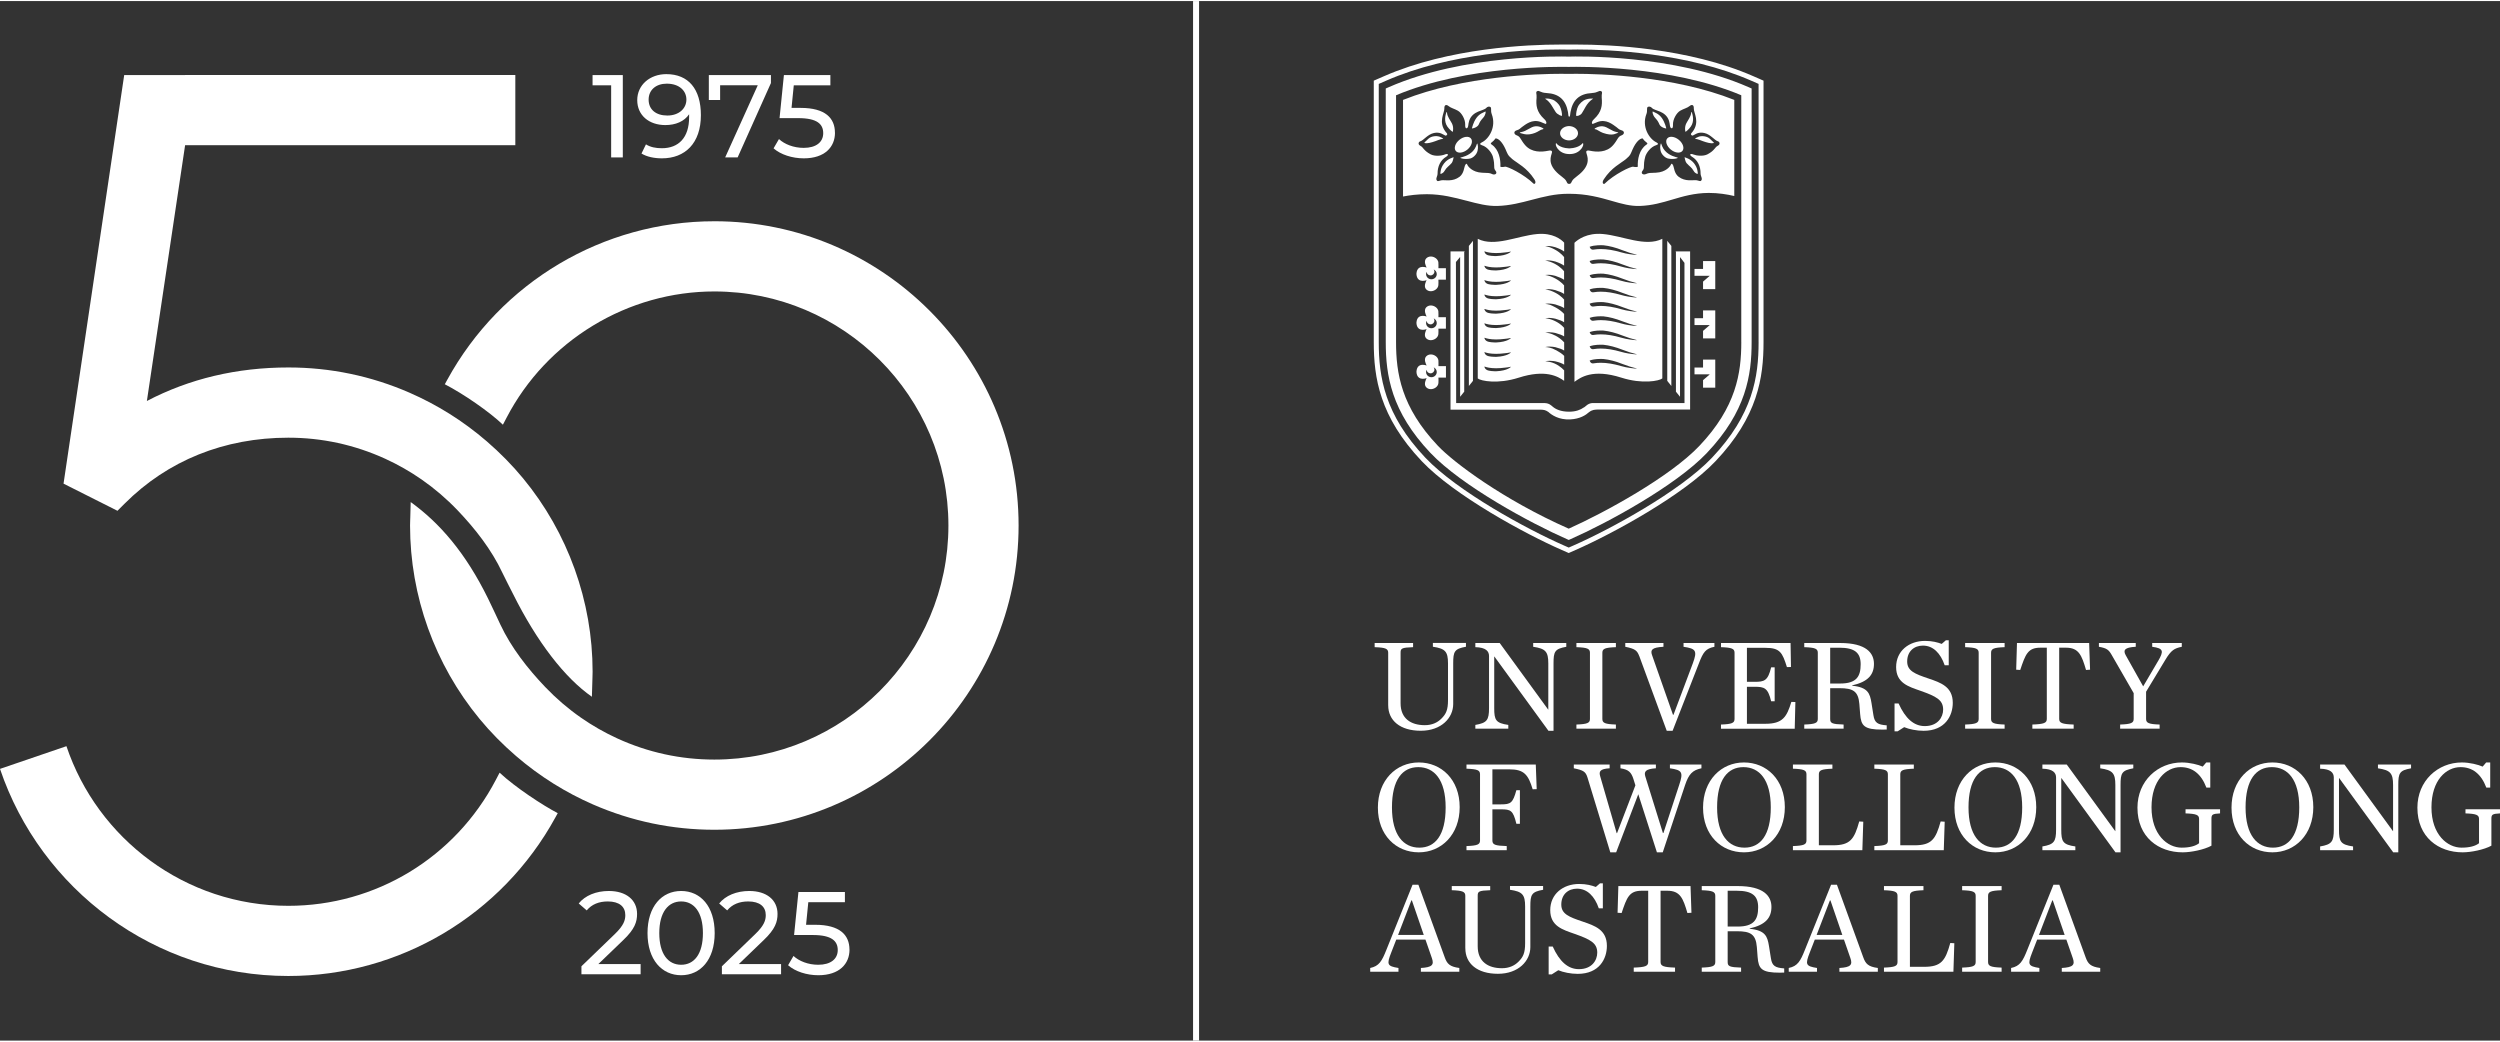 <?xml version="1.0" encoding="UTF-8"?>
<svg id="Layer_1" xmlns="http://www.w3.org/2000/svg" width="300" height="125" viewBox="0 0 1058.16 440">
  <rect x="0" y="0" width="1058.16" height="440" fill="#333333" stroke="none"/>
  <defs>
    <style>
      .cls-1 {
        fill: #fff;
      }
    </style>
  </defs>
  <g>
    <path class="cls-1" d="M0,324.99c17.2,50.91,65.41,87.66,122.05,87.66,47.05,0,90.36-25.72,113.03-67.12l.99-1.8c-6.41-3.34-17.98-10.95-24.61-17.13l-1.6,3.06c-17.21,32.87-50.86,53.29-87.81,53.29-43.62,0-80.74-28.34-93.93-67.57l-28.12,9.61Z"/>
    <path class="cls-1" d="M302.36,93.2c-47.09,0-90.41,25.72-113.06,67.11l-1.03,1.88c7.96,4.1,18.89,11.67,24.59,17.12l1.65-3.15c8.35-15.96,20.97-29.38,36.49-38.8,15.56-9.45,33.32-14.45,51.36-14.45,54.63,0,99.07,44.44,99.07,99.07s-44.44,99.07-99.07,99.07c-14.28,0-28.11-3.02-41.09-8.96-5.37-2.46-10.54-5.41-15.37-8.78-5.45-3.79-10.55-8.17-15.16-13-7.46-7.82-14.39-16.7-18.95-26.4-1.68-3.57-3.47-7.46-5.22-11.03-9.5-19.32-20.43-31.94-32.74-40.83l-.17,6.44c0,.36-.02.73-.04,1.09-.03.8-.06,1.59-.06,2.4,0,29.78,10.45,58.84,29.41,81.83,4.58,5.56,9.78,10.85,15.44,15.72,5,4.31,10.34,8.24,15.87,11.7,5.35,3.34,10.97,6.31,16.73,8.82,16.28,7.1,33.55,10.7,51.34,10.7,71.01,0,128.78-57.77,128.78-128.78s-57.77-128.78-128.78-128.78Z"/>
    <path class="cls-1" d="M26.89,204.26l22.83,11.49,3.01-3.01c18.24-18.27,42.21-27.93,69.32-27.93,14.26,0,28.07,3.01,41.05,8.94,5.39,2.47,10.58,5.43,15.42,8.8,5.45,3.8,10.55,8.17,15.16,13,7.46,7.81,14.39,16.69,18.94,26.39,1.38,2.93,3.08,6.1,4.53,9.01,10.19,20.44,21.96,35.58,33.38,43.52l.21-7.11.03-1c.03-.83.06-1.66.06-2.49,0-29.79-10.45-58.85-29.42-81.85-4.58-5.55-9.77-10.83-15.42-15.7-5-4.31-10.34-8.24-15.86-11.7-5.37-3.36-11.02-6.33-16.79-8.85-16.26-7.09-33.51-10.68-51.28-10.68-21.79,0-41.88,4.76-59.89,14.19l16.18-108.26h139.77v-29.71H52.57l-25.68,172.96Z"/>
    <g>
      <path class="cls-1" d="M271.15,407.6v4.33h-25.05v-3.39l14.19-13.69c3.69-3.58,4.38-5.78,4.38-7.97,0-3.58-2.54-5.78-7.42-5.78-3.73,0-6.77,1.2-8.91,3.79l-3.39-2.94c2.69-3.34,7.32-5.28,12.75-5.28,7.27,0,11.95,3.74,11.95,9.71,0,3.39-.99,6.42-5.73,10.96l-10.66,10.26h17.88Z"/>
      <path class="cls-1" d="M274.07,394.5c0-11.35,6.08-17.83,14.24-17.83s14.19,6.47,14.19,17.83-6.08,17.83-14.19,17.83-14.24-6.47-14.24-17.83ZM297.52,394.5c0-8.91-3.79-13.4-9.21-13.4s-9.26,4.48-9.26,13.4,3.78,13.4,9.26,13.4,9.21-4.48,9.21-13.4Z"/>
      <path class="cls-1" d="M330.6,407.6v4.33h-25.05v-3.39l14.19-13.69c3.69-3.58,4.38-5.78,4.38-7.97,0-3.58-2.54-5.78-7.42-5.78-3.74,0-6.77,1.2-8.91,3.79l-3.39-2.94c2.69-3.34,7.32-5.28,12.75-5.28,7.27,0,11.95,3.74,11.95,9.71,0,3.39-1,6.42-5.73,10.96l-10.66,10.26h17.88Z"/>
      <path class="cls-1" d="M359.57,401.48c0,6.02-4.28,10.85-13.2,10.85-4.93,0-9.81-1.59-12.8-4.23l2.29-3.93c2.34,2.19,6.22,3.73,10.46,3.73,5.28,0,8.27-2.44,8.27-6.22s-2.49-6.37-10.56-6.37h-7.92l1.84-18.22h19.67v4.33h-15.49l-.95,9.56h3.88c10.41,0,14.49,4.33,14.49,10.51Z"/>
    </g>
    <g>
      <path class="cls-1" d="M263.61,31.32v34.86h-4.93v-30.52h-7.87v-4.33h12.8Z"/>
      <path class="cls-1" d="M296.66,48.3c0,11.9-6.72,18.27-16.48,18.27-3.29,0-6.42-.65-8.66-2.04l1.89-3.88c1.84,1.19,4.18,1.64,6.72,1.64,7.07,0,11.55-4.43,11.55-13.14v-1.24c-2.04,3.04-5.73,4.58-10.06,4.58-6.92,0-11.9-4.13-11.9-10.56s5.38-11,12.3-11c9.36,0,14.64,6.28,14.64,17.38ZM290.53,41.68c0-3.59-2.89-6.72-8.32-6.72-4.53,0-7.67,2.64-7.67,6.77s3.04,6.72,7.92,6.72,8.07-2.94,8.07-6.77Z"/>
      <path class="cls-1" d="M326.31,31.32v3.38l-14.09,31.47h-5.28l13.79-30.52h-15.93v6.22h-4.78v-10.56h26.29Z"/>
      <path class="cls-1" d="M353.42,55.72c0,6.02-4.28,10.85-13.2,10.85-4.93,0-9.81-1.59-12.8-4.23l2.29-3.93c2.34,2.19,6.22,3.73,10.46,3.73,5.28,0,8.27-2.44,8.27-6.22s-2.49-6.37-10.56-6.37h-7.92l1.84-18.22h19.67v4.33h-15.49l-.95,9.56h3.88c10.41,0,14.49,4.33,14.49,10.51Z"/>
    </g>
  </g>
  <rect class="cls-1" x="504.98" width="2.54" height="440"/>
  <g>
    <g>
      <path class="cls-1" d="M587.57,298.12v-22.28c0-1.71-1.1-2.21-5.73-2.37v-1.76h16.27v1.76c-4.91.17-5.29.55-5.29,2.37v21.39c0,6.45,4.36,9.26,10.26,9.26,2.98,0,5.29-1.05,7-2.76,1.99-1.99,2.81-3.69,2.81-7.83v-15.55c0-5.02-1.16-6.29-6.4-7.06v-1.6h14v1.6c-4.91.88-5.4,2.04-5.4,7.06v17.2c0,5.79-4.96,11.3-13.73,11.3s-13.78-4.36-13.78-10.75Z"/>
      <path class="cls-1" d="M632.51,277.44h-.06v21.83c0,5.07.66,6.34,5.96,7.11v1.6h-13.95v-1.6c4.91-.83,5.79-2.04,5.79-7.11v-22.05c0-2.04-1.32-3.64-5.79-3.75v-1.76h10.31l20.51,28.18h.06v-19.52c0-5.02-1.16-6.29-6.4-7.06v-1.6h14.01v1.6c-4.91.88-5.4,2.04-5.4,7.06v28.5h-2.15l-22.88-31.43Z"/>
      <path class="cls-1" d="M667.24,306.22c4.63-.16,5.73-.66,5.73-2.37v-28.01c0-1.71-1.1-2.21-5.73-2.37v-1.76h16.71v1.76c-4.63.17-5.73.66-5.73,2.37v28.01c0,1.71,1.1,2.21,5.73,2.37v1.76h-16.71v-1.76Z"/>
      <path class="cls-1" d="M693.82,277.22c-.88-2.37-1.82-3.09-5.9-3.91v-1.6h16.16v1.6c-4.8.27-5.62,1.27-4.85,3.47l8.88,25.31h.22l8.16-21.72c2.04-5.46,1.27-6.29-3.91-7.06v-1.6h13.07v1.6c-3.75.77-4.74,2.26-6.56,7l-11.14,28.56h-2.48l-11.63-31.65Z"/>
      <path class="cls-1" d="M728.44,306.22c4.63-.16,5.73-.66,5.73-2.37v-28.01c0-1.71-1.1-2.21-5.73-2.37v-1.76h29.44l.17,10.15-1.71.05c-1.93-6.17-2.92-8.16-9.1-8.16h-7.83v14.39h3.25c4.08,0,5.62-.39,7-6.12h1.49v14.34h-1.49c-1.38-5.73-2.92-6.12-7-6.12h-3.25v15.66h7.83c7.28,0,9.04-2.87,10.97-9.26l1.71.05-.28,11.3h-31.21v-1.76Z"/>
      <path class="cls-1" d="M774.65,303.85c0,1.82.77,2.21,5.68,2.37v1.76h-16.65v-1.76c4.63-.16,5.73-.66,5.73-2.37v-28.01c0-1.71-1.1-2.21-5.73-2.37v-1.76h15.22c11.03,0,14.28,4.25,14.28,8.82s-2.48,7.61-9.21,9.1v.16c6.67.66,7.5,3.25,8.16,7.28l.83,5.24c.5,3.2,1.82,3.97,5.62,4.25v1.76c-.39,0-1.43.05-1.82.05-7.77,0-9.04-1.6-9.43-6.62l-.33-4.25c-.44-5.4-2.7-6.67-8.38-6.67h-3.97v13.01ZM778.89,288.86c6.95,0,8.66-3.03,8.66-8.16,0-4.8-2.43-7-9.04-7h-3.86v15.16h4.25Z"/>
      <path class="cls-1" d="M801.89,297.29h1.71c2.87,6.4,6.51,9.59,11.08,9.59,5.51,0,7.78-3.75,7.78-7,0-4.08-2.92-5.57-9.59-7.94-5.02-1.76-10.31-3.25-10.31-10.04s5.4-11.08,12.24-11.08c3.09,0,5.29.61,7.06,1.27l1.76-1.54h1.21v10.59h-1.71c-1.76-5.13-4.91-8.33-9.21-8.33-3.75,0-6.67,2.43-6.67,6.73,0,3.97,3.2,5.24,9.1,7.22,5.02,1.71,10.2,3.42,10.2,10.26,0,5.46-3.2,11.85-12.35,11.85-2.98,0-6.12-.66-8.22-1.54l-2.76,1.76h-1.32v-11.8Z"/>
      <path class="cls-1" d="M831.77,306.22c4.63-.16,5.73-.66,5.73-2.37v-28.01c0-1.71-1.1-2.21-5.73-2.37v-1.76h16.71v1.76c-4.63.17-5.73.66-5.73,2.37v28.01c0,1.71,1.1,2.21,5.73,2.37v1.76h-16.71v-1.76Z"/>
      <path class="cls-1" d="M860.22,306.22c4.91-.16,6.12-.66,6.12-2.37v-30.16h-2.76c-5.29,0-6.29,2.87-8.49,9.43l-1.71-.11.33-11.3h30.55l.39,11.3-1.71.11c-1.82-6.18-3.03-9.43-8.49-9.43h-2.87v30.16c0,1.71,1.21,2.21,6.12,2.37v1.76h-17.48v-1.76Z"/>
      <path class="cls-1" d="M913.43,279.37c2.48-4.25,2.37-5.4-2.48-6.06v-1.6h12.52v1.6c-3.14.66-4.47,1.38-6.95,5.51l-8.16,13.51v11.52c0,1.71,1.1,2.21,5.73,2.37v1.76h-16.71v-1.76c4.63-.16,5.73-.66,5.73-2.37v-10.92l-9.37-16.27c-1.21-2.1-2.04-2.76-5.35-3.36v-1.6h15.6v1.6c-4.85.27-5.4,1.49-4.25,3.58l7.39,13.18,6.29-10.7Z"/>
      <path class="cls-1" d="M583.21,341.4c0-11.63,7.72-19.13,17.31-19.13s17.31,7.28,17.31,18.91-7.72,19.13-17.31,19.13-17.31-7.22-17.31-18.91ZM611.89,341.29c0-11.8-4.91-17.04-11.58-17.04s-11.14,5.24-11.14,17.04,4.91,17.04,11.58,17.04,11.14-5.18,11.14-17.04Z"/>
      <path class="cls-1" d="M620.71,357.66c4.63-.16,5.73-.66,5.73-2.37v-28.01c0-1.71-1.1-2.21-5.73-2.37v-1.76h29.33l.39,10.42-1.71.05c-1.87-6.23-3.69-8.44-9.87-8.44h-7.17v14.83h3.64c4.08,0,5.02-.55,6.51-6.01h1.49v14.23h-1.49c-1.38-5.73-2.43-6.12-6.51-6.12h-3.64v13.18c0,1.82,1.16,2.21,6.07,2.37v1.76h-17.04v-1.76Z"/>
      <path class="cls-1" d="M691.39,329.32c-.94-2.87-1.99-4.03-5.51-4.58v-1.6h15v1.6c-4.52.27-5.07,1.49-4.47,3.47l7.44,23.93h.22l6.67-20.34c1.82-5.46,1.27-6.29-3.92-7.06v-1.6h13.34v1.6c-3.75.77-5.35,2.43-6.89,7l-9.48,28.56h-2.48l-7.88-24.59-9.37,24.59h-2.48l-9.65-31.65c-.77-2.48-1.71-3.09-5.79-3.91v-1.6h15.16v1.6c-4.25.27-4.58,1.38-3.97,3.47l6.95,23.98h.16l7.77-20.24-.83-2.65Z"/>
      <path class="cls-1" d="M720.84,341.4c0-11.63,7.72-19.13,17.31-19.13s17.31,7.28,17.31,18.91-7.72,19.13-17.31,19.13-17.31-7.22-17.31-18.91ZM749.51,341.29c0-11.8-4.91-17.04-11.58-17.04s-11.14,5.24-11.14,17.04,4.91,17.04,11.58,17.04,11.14-5.18,11.14-17.04Z"/>
      <path class="cls-1" d="M758.88,357.66c4.63-.16,5.73-.66,5.73-2.37v-28.01c0-1.71-1.1-2.21-5.73-2.37v-1.76h16.71v1.76c-4.63.17-5.73.66-5.73,2.37v30.05h6.01c7.28,0,8.99-2.59,11.08-10.09l1.71.11-.39,12.07h-29.39v-1.76Z"/>
      <path class="cls-1" d="M793.34,357.66c4.63-.16,5.73-.66,5.73-2.37v-28.01c0-1.71-1.1-2.21-5.73-2.37v-1.76h16.71v1.76c-4.63.17-5.73.66-5.73,2.37v30.05h6.01c7.28,0,8.99-2.59,11.08-10.09l1.71.11-.39,12.07h-29.39v-1.76Z"/>
      <path class="cls-1" d="M827.25,341.4c0-11.63,7.72-19.13,17.31-19.13s17.31,7.28,17.31,18.91-7.72,19.13-17.31,19.13-17.31-7.22-17.31-18.91ZM855.92,341.29c0-11.8-4.91-17.04-11.58-17.04s-11.14,5.24-11.14,17.04,4.91,17.04,11.58,17.04,11.14-5.18,11.14-17.04Z"/>
      <path class="cls-1" d="M872.51,328.88h-.05v21.83c0,5.07.66,6.34,5.96,7.11v1.6h-13.95v-1.6c4.91-.83,5.79-2.04,5.79-7.11v-22.05c0-2.04-1.32-3.64-5.79-3.75v-1.76h10.31l20.51,28.18h.06v-19.52c0-5.02-1.16-6.29-6.4-7.06v-1.6h14v1.6c-4.91.88-5.4,2.04-5.4,7.06v28.5h-2.15l-22.88-31.43Z"/>
      <path class="cls-1" d="M904.71,341.4c0-11.36,8.66-19.13,18.8-19.13,3.36,0,7,.94,8.82,1.76l1.49-1.76h1.71v10.64h-1.65c-2.21-5.85-5.9-8.66-10.92-8.66-6.07,0-12.3,5.51-12.3,17.04s6.73,17.04,12.74,17.04c3.36,0,5.84-.66,7.39-1.87v-10.26c0-1.71-1.1-2.21-5.73-2.37v-1.76h14.61v1.76c-3.36.16-3.64.55-3.64,2.37v11.3c-3.14,1.71-8.6,2.81-12.19,2.81-10.2,0-19.13-6.4-19.13-18.91Z"/>
      <path class="cls-1" d="M944.52,341.4c0-11.63,7.72-19.13,17.31-19.13s17.31,7.28,17.31,18.91-7.72,19.13-17.31,19.13-17.31-7.22-17.31-18.91ZM973.19,341.29c0-11.8-4.91-17.04-11.58-17.04s-11.14,5.24-11.14,17.04,4.91,17.04,11.58,17.04,11.14-5.18,11.14-17.04Z"/>
      <path class="cls-1" d="M990.07,328.88h-.06v21.83c0,5.07.66,6.34,5.96,7.11v1.6h-13.95v-1.6c4.91-.83,5.79-2.04,5.79-7.11v-22.05c0-2.04-1.32-3.64-5.79-3.75v-1.76h10.31l20.51,28.18h.06v-19.52c0-5.02-1.16-6.29-6.4-7.06v-1.6h14.01v1.6c-4.91.88-5.4,2.04-5.4,7.06v28.5h-2.15l-22.88-31.43Z"/>
      <path class="cls-1" d="M1023.2,341.4c0-11.36,8.66-19.13,18.8-19.13,3.36,0,7,.94,8.82,1.76l1.49-1.76h1.71v10.64h-1.65c-2.21-5.85-5.9-8.66-10.92-8.66-6.06,0-12.3,5.51-12.3,17.04s6.73,17.04,12.74,17.04c3.36,0,5.85-.66,7.39-1.87v-10.26c0-1.71-1.1-2.21-5.73-2.37v-1.76h14.61v1.76c-3.36.16-3.64.55-3.64,2.37v11.3c-3.14,1.71-8.6,2.81-12.19,2.81-10.2,0-19.13-6.4-19.13-18.91Z"/>
      <path class="cls-1" d="M603.34,397.24h-12.35l-2.1,5.4c-2.04,5.18-1.76,5.84,3.03,6.62v1.6h-11.96v-1.6c3.75-.77,4.96-2.92,6.84-7.66l11.08-27.57h2.48l11.14,30.71c.99,2.76,2.1,3.97,6.18,4.52v1.6h-16.27v-1.6c4.8-.27,5.68-1.32,4.63-4.25l-2.7-7.77ZM602.62,395.26l-5.02-14.61h-.22l-5.62,14.61h10.86Z"/>
      <path class="cls-1" d="M620.21,400.99v-22.28c0-1.71-1.1-2.21-5.73-2.37v-1.76h16.27v1.76c-4.91.17-5.29.55-5.29,2.37v21.39c0,6.45,4.36,9.26,10.26,9.26,2.98,0,5.29-1.05,7-2.76,1.99-1.99,2.81-3.69,2.81-7.83v-15.55c0-5.02-1.16-6.29-6.4-7.06v-1.6h14.01v1.6c-4.91.88-5.4,2.04-5.4,7.06v17.2c0,5.79-4.96,11.3-13.73,11.3s-13.78-4.36-13.78-10.75Z"/>
      <path class="cls-1" d="M655.5,400.17h1.71c2.87,6.4,6.51,9.59,11.08,9.59,5.51,0,7.77-3.75,7.77-7,0-4.08-2.92-5.57-9.59-7.94-5.02-1.76-10.31-3.25-10.31-10.04s5.4-11.08,12.24-11.08c3.09,0,5.29.61,7.06,1.27l1.76-1.54h1.21v10.59h-1.71c-1.76-5.13-4.91-8.33-9.21-8.33-3.75,0-6.67,2.43-6.67,6.73,0,3.97,3.2,5.24,9.1,7.22,5.02,1.71,10.2,3.42,10.2,10.26,0,5.46-3.2,11.85-12.35,11.85-2.98,0-6.12-.66-8.22-1.54l-2.76,1.76h-1.32v-11.8Z"/>
      <path class="cls-1" d="M691.5,409.1c4.91-.16,6.12-.66,6.12-2.37v-30.16h-2.76c-5.29,0-6.29,2.87-8.49,9.43l-1.71-.11.33-11.3h30.55l.39,11.3-1.71.11c-1.82-6.18-3.03-9.43-8.49-9.43h-2.87v30.16c0,1.71,1.21,2.21,6.12,2.37v1.76h-17.48v-1.76Z"/>
      <path class="cls-1" d="M731.26,406.73c0,1.82.77,2.21,5.68,2.37v1.76h-16.65v-1.76c4.63-.16,5.73-.66,5.73-2.37v-28.01c0-1.71-1.1-2.21-5.73-2.37v-1.76h15.22c11.03,0,14.28,4.25,14.28,8.82s-2.48,7.61-9.21,9.1v.16c6.67.66,7.5,3.25,8.16,7.28l.83,5.24c.5,3.2,1.82,3.97,5.62,4.25v1.76c-.39,0-1.43.05-1.82.05-7.77,0-9.04-1.6-9.43-6.62l-.33-4.25c-.44-5.4-2.7-6.67-8.38-6.67h-3.97v13.01ZM735.5,391.73c6.95,0,8.66-3.03,8.66-8.16,0-4.8-2.43-7-9.04-7h-3.86v15.16h4.25Z"/>
      <path class="cls-1" d="M780.49,397.24h-12.35l-2.1,5.4c-2.04,5.18-1.76,5.84,3.03,6.62v1.6h-11.96v-1.6c3.75-.77,4.96-2.92,6.84-7.66l11.08-27.57h2.48l11.14,30.71c.99,2.76,2.1,3.97,6.17,4.52v1.6h-16.27v-1.6c4.8-.27,5.68-1.32,4.63-4.25l-2.7-7.77ZM779.78,395.26l-5.02-14.61h-.22l-5.62,14.61h10.86Z"/>
      <path class="cls-1" d="M797.42,409.1c4.63-.16,5.73-.66,5.73-2.37v-28.01c0-1.71-1.1-2.21-5.73-2.37v-1.76h16.71v1.76c-4.63.17-5.73.66-5.73,2.37v30.05h6.01c7.28,0,8.99-2.59,11.08-10.09l1.71.11-.39,12.07h-29.39v-1.76Z"/>
      <path class="cls-1" d="M830.5,409.1c4.63-.16,5.73-.66,5.73-2.37v-28.01c0-1.71-1.1-2.21-5.73-2.37v-1.76h16.71v1.76c-4.63.17-5.73.66-5.73,2.37v28.01c0,1.71,1.1,2.21,5.73,2.37v1.76h-16.71v-1.76Z"/>
      <path class="cls-1" d="M874.61,397.24h-12.35l-2.1,5.4c-2.04,5.18-1.76,5.84,3.03,6.62v1.6h-11.96v-1.6c3.75-.77,4.96-2.92,6.84-7.66l11.08-27.57h2.48l11.14,30.71c.99,2.76,2.1,3.97,6.18,4.52v1.6h-16.27v-1.6c4.8-.27,5.68-1.32,4.63-4.25l-2.7-7.77ZM873.89,395.26l-5.02-14.61h-.22l-5.62,14.61h10.86Z"/>
    </g>
    <g>
      <path class="cls-1" d="M661.12,48.54c.14-.7-.29-2.98-.94-4.12-.51-.91-1.74-2.24-3.1-2.72-1.43-.51-2.41-.47-2.85-.41-.45.06-.3.04.04.25,2.02,1.24,3.13,3.92,4.21,5.46.75,1.07,2.59,1.8,2.64,1.54Z"/>
      <path class="cls-1" d="M664.14,52.91h-.03s0,0,0,0c-2.1.04-3.79,1.39-3.79,3.04s1.69,3,3.79,3.04h0s0,0,.01,0c0,0,.01,0,.01,0h0c2.1-.04,3.79-1.38,3.79-3.04s-1.69-3-3.79-3.04h0Z"/>
      <path class="cls-1" d="M653.14,53.84c-.79-.45-2.61-1.41-4.73-.44-.84.38-2.08,1.17-2.92,1.55-.99.44-1.5.44-2.11.63-.16.05-.08.24.11.29,1.31.33,2.94,1.15,6.17-.04,1.32-.48,2.51-1.49,3.28-1.55.31-.02.48-.3.2-.46Z"/>
      <path class="cls-1" d="M669.89,60.12s-1.32,2.03-5.45,2.23c-.02,0-.04,0-.06,0-.05,0-.11,0-.16,0,0,0-.01,0-.01,0h0s0,0-.01,0h0s0,0,0,0c0,0,0,0,0,0-.05,0-.11,0-.16,0-.02,0-.04,0-.06,0-4.13-.2-5.26-2.23-5.26-2.23-.88.38.77,4.61,5.42,4.64.04,0,.08,0,.12,0,0,0,.01,0,.02,0,.01,0,.02,0,.03,0h0s.01,0,.01,0c0,0,.01,0,.01,0h0s0,0,0,0c0,0,.02,0,.03,0,0,0,.01,0,.02,0,.04,0,.08,0,.12,0,4.65-.03,6.3-4.26,5.42-4.64Z"/>
      <path class="cls-1" d="M675.21,54.25c.77.06,1.93,1.09,3.25,1.55,4.24,1.47,5.32.21,6.19.04.2-.04.39-.2.23-.25-.61-.19-1.12-.19-2.11-.63-.84-.38-2.08-1.17-2.92-1.55-2.12-.97-3.94,0-4.73.44-.28.16-.22.4.09.42Z"/>
      <path class="cls-1" d="M614.92,55.33s.49-1.84-.37-3.54c-.68-1.33-1.95-2.82-2.08-4.51-.03-.38-.23-.4-.32-.07-.23.88-1.18,3.57.5,5.96.82,1.17,2.19,2.31,2.27,2.17Z"/>
      <path class="cls-1" d="M609.14,57.34c-.77-.26-3.14-.4-4.58.95-1.03.96-1.68,1.6-1.68,1.6-.01.47,1.71.37,3.46-.2,1.67-.46,3.2-1.35,4.54-1.36-.11-.27-.96-.74-1.73-.99Z"/>
      <path class="cls-1" d="M625.24,60.26c-.1.02-.2.5-.5,1.22-1.24,2.99-4.21,4.12-5.7,4.53-.53.14-.98.24-.91.38.04.08.95.41,2.07.43,1.56.03,2.66-.07,3.89-1.26,1.5-1.44,1.49-3.03,1.47-4.05,0-.39-.23-1.27-.33-1.25Z"/>
      <path class="cls-1" d="M611.24,68.69c-1.55,2.02-1.52,3.73-1.59,4.37-.02.19,1.06.06,1.77-1.17.93-1.62,1.72-1.85,3.05-3.36.48-.55.8-2.42.8-2.42,0,0-2.49.55-4.03,2.58Z"/>
      <path class="cls-1" d="M628.61,46.78c-.53.37-2.24.7-3.66,2.64-1.42,1.93-1.93,4.46-1.93,4.46.08.18,2.33-.36,2.9-1.68.47-1.09.7-1.53,1.84-2.79,1.13-1.26,1.29-2.93.85-2.63Z"/>
      <path class="cls-1" d="M622.61,58.17c-.93-1.14-3.13-.89-4.91.57-1.77,1.45-2.45,3.56-1.52,4.7.93,1.14,3.13.89,4.9-.57,1.77-1.46,2.46-3.56,1.52-4.7Z"/>
      <path class="cls-1" d="M725.42,59.9s-.66-.64-1.68-1.6c-1.44-1.35-3.81-1.21-4.58-.95-.77.26-1.63.72-1.73.99,1.34,0,2.87.9,4.54,1.36,1.75.57,3.47.67,3.46.2Z"/>
      <path class="cls-1" d="M715.64,53.16c1.68-2.39.73-5.08.5-5.96-.09-.33-.29-.31-.32.07-.14,1.7-1.41,3.18-2.08,4.51-.86,1.7-.37,3.54-.37,3.54.08.14,1.45-1,2.27-2.17Z"/>
      <path class="cls-1" d="M716.86,71.89c.71,1.24,1.79,1.36,1.77,1.17-.07-.64-.04-2.35-1.59-4.37-1.55-2.02-4.03-2.58-4.03-2.58,0,0,.32,1.87.8,2.42,1.32,1.51,2.12,1.74,3.05,3.36Z"/>
      <path class="cls-1" d="M664.36,30.82c-.3.02-.61.01-.79,0-.46-.01-1.4-.03-2.75-.03-9.35,0-41.28.81-66.97,11.05v40.89c2.78-.54,6.12-.98,10.02-.98h.17c6.28.02,11.58,1.42,16.7,2.77h.04c4.54,1.21,8.83,2.34,13.1,2.2,5.28-.17,9.94-1.39,14.44-2.58,5.04-1.32,9.79-2.57,15.44-2.57h.41c7.52,0,13.13,1.61,18.09,3.03l.05.02c4.18,1.2,7.78,2.23,11.77,2.1,5.21-.17,9.52-1.45,13.68-2.68,4.6-1.37,9.36-2.78,15.4-2.83h.13c4.07,0,7.63.58,10.77,1.31v-40.68c-25.69-10.24-57.62-11.05-66.96-11.05-1.35,0-2.29.02-2.75.03ZM631.57,73.22c-1.22-.56-1.67-.44-4.24-.56-4.26-.19-6.04-2.78-6.25-3.35-.21-.57-.57-.69-1.03.36-.36.82-.44,3.3-2.27,4.7-2.88,2.2-6.07,1.3-7.56,1.48-.96.12-1.56.6-1.95.21-.82-.82.21-1.85.2-3.03-.02-2.97,1.17-5.65,3.61-7.11,1.29-.77.91-1.59-.6-.96-1.25.52-4.18.87-5.97-.1-3.09-1.66-2.97-2.93-4.33-3.61-1.13-.57-.82-1.68,0-1.9,1.34-.36,3.04-2.9,5.71-3.5,2.67-.59,3.96.73,4.86,1.08.39.15.78-.35.8-.44.12-.45-.48-.85-.68-1.16-3.22-4.2-.45-7.99-.53-9.86-.07-1.78,1.01-1.68,1.76-1.04.97.83,2.55,1.16,3.99,1.99,1.64.95,3.15,3.74,3.07,5.85-.02.66,0,1.7.61,1.57.87-.2.58-1.72,1.08-3.18,1.48-4.33,6.11-4.1,7.22-5.42.45-.54,1.25-.73,1.73-.42.68.44,0,1.46.61,3.06,2.02,5.41-1.19,10.49-4.24,11.95-.83.4-.93.89,0,1.16,2.55.74,4.34,3.53,4.71,4.89,1.08,4.02.04,4.61,1.12,5.92.99,1.19-.23,1.98-1.44,1.43ZM649.12,77.3c-4.02-3.95-11.16-7.43-12.13-7.19-.69.18-1.95.22-1.93-.08.15-2.85-.57-7.18-3.65-9.26-.72-.41-.34-.74.12-1.08,1.11-.83,1.36-1.58,1.52-1.57,1.25.03,2.87,1.65,4.17,4.55.85,1.88.8,2.5,2.88,4.23,2.09,1.72,6.09,3.53,9.33,8.52,1.03,1.58.08,2.22-.32,1.87ZM696.86,47.87c.6-1.6-.07-2.62.61-3.06.48-.31,1.28-.12,1.73.42,1.11,1.32,5.75,1.09,7.22,5.42.5,1.46.21,2.98,1.08,3.18.6.14.63-.91.61-1.57-.07-2.11,1.44-4.9,3.07-5.85,1.44-.83,3.02-1.16,3.99-1.99.75-.64,1.83-.74,1.76,1.04-.08,1.87,2.7,5.66-.53,9.86-.19.32-.79.71-.68,1.16.03.09.42.59.8.44.9-.36,2.18-1.68,4.86-1.08,2.67.59,4.38,3.14,5.71,3.5.82.22,1.13,1.33,0,1.9-1.36.69-1.23,1.95-4.33,3.61-1.79.96-4.73.61-5.97.1-1.52-.63-1.89.19-.6.96,2.44,1.46,3.63,4.14,3.61,7.11,0,1.18,1.02,2.21.2,3.03-.39.39-.99-.09-1.95-.21-1.49-.18-4.68.71-7.56-1.48-1.83-1.4-1.91-3.87-2.27-4.7-.46-1.05-.82-.93-1.03-.36-.21.57-1.99,3.15-6.25,3.35-2.57.12-3.01,0-4.24.56-1.21.55-2.42-.24-1.44-1.43,1.08-1.3.04-1.9,1.12-5.92.37-1.36,2.15-4.14,4.71-4.89.93-.27.83-.76,0-1.16-3.06-1.47-6.27-6.55-4.24-11.95ZM691.06,62.68c1.3-2.9,2.92-4.53,4.17-4.55.16,0,.41.75,1.52,1.57.46.34.84.67.12,1.08-3.09,2.08-3.81,6.4-3.65,9.26.02.3-1.24.25-1.93.08-.97-.25-8.11,3.24-12.13,7.19-.4.35-1.35-.29-.32-1.87,3.24-4.99,7.24-6.8,9.33-8.52,2.09-1.72,2.04-2.35,2.88-4.23ZM673.78,38.92c2.69-.13,2.88-1.18,3.86-.8.87.34.15,1.16.31,2.8.3,3.22,0,6-3.22,9.01-1.24,1.06-1.06,2.23-.49,2.05.41-.13,1.2-.53,2.02-.83,3.63-1.31,6.38,1.12,7.9,2.19.63.44,1.06,1.07,2.1,1.33,1.47.37,1.41,1.7.05,2.18-1.59.56-1.55,1.82-3.47,4.07-2.86,3.35-7.14,2.98-9.74,2.45-1.39-.36-1.62.13-1.68.3-.32.89,2.35,3.92-1.41,8.18-1.9,2.15-3.94,3.02-4.61,4.31-.39.74-.42,1.14-1.11,1.22h0s-.08.01-.12.01h0s0,0,0,0c0,0,0,0,0,0,0,0,0,0,0,0,0,0,0,0,0,0,0,0,0,0,0,0,0,0,0,0-.01,0,0,0,0,0,0,0-.04,0-.08,0-.12,0h0c-.7-.09-.72-.49-1.11-1.23-.68-1.29-2.72-2.16-4.62-4.31-3.76-4.26-1.09-7.29-1.41-8.18-.06-.17-.29-.66-1.68-.3-2.6.52-6.88.9-9.74-2.45-1.92-2.25-1.88-3.51-3.47-4.07-1.36-.48-1.42-1.81.05-2.18,1.04-.26,1.48-.89,2.1-1.33,1.52-1.07,4.27-3.5,7.9-2.19.82.3,1.62.7,2.03.83.57.18.75-.99-.49-2.05-3.23-3.01-3.53-5.79-3.22-9.01.15-1.63-.56-2.46.31-2.8.98-.39,1.17.66,3.86.8,5.4.27,8.21,2.98,9.12,8.07.19,1.08.11,1.69.36,1.88.04.03.09.06.16.07h0s0,0,.01,0c0,0,0,0,.01,0h0c.07,0,.12-.02.16-.06.24-.19.17-.81.36-1.88.9-5.09,3.72-7.8,9.12-8.07Z"/>
      <path class="cls-1" d="M707.2,62.86c1.77,1.46,3.97,1.71,4.9.57.94-1.14.26-3.25-1.52-4.7-1.78-1.45-3.97-1.71-4.91-.57-.94,1.14-.25,3.24,1.52,4.7Z"/>
      <path class="cls-1" d="M709.24,66.01c-1.48-.41-4.46-1.54-5.7-4.53-.3-.72-.39-1.2-.5-1.22-.1-.02-.32.86-.33,1.25-.03,1.02-.03,2.61,1.47,4.05,1.23,1.18,2.33,1.29,3.89,1.26,1.12-.02,2.03-.35,2.07-.43.07-.14-.38-.24-.91-.38Z"/>
      <path class="cls-1" d="M702.37,52.2c.57,1.31,2.82,1.86,2.9,1.68,0,0-.51-2.52-1.93-4.46-1.42-1.94-3.13-2.27-3.66-2.64-.43-.31-.28,1.37.85,2.63,1.13,1.26,1.36,1.7,1.84,2.79Z"/>
      <path class="cls-1" d="M669.53,47.51c1.03-1.44,1.95-4.27,4.46-5.97.38-.14.49-.24.04-.25-.38-.01-1.48-.1-2.91.41-1.36.48-2.58,1.81-3.1,2.72-.65,1.15-1.02,3.43-.88,4.12.05.26,1.62.04,2.39-1.03Z"/>
      <path class="cls-1" d="M663.97,23.51c-3.23-.1-44.28-1.03-76.12,12.92l-1.31.57v107.35c0,14,2.29,29.37,18.92,46.91,13.21,13.93,42.37,29.74,57.65,36.44l.88.39.88-.39c15.28-6.72,44.44-22.55,57.6-36.44,16.63-17.54,18.93-32.92,18.93-46.91V37l-1.31-.57c-31.84-13.96-72.89-13.02-76.12-12.92ZM737.03,144.35c0,13.1-2.15,27.48-17.73,43.91-12.48,13.16-40.13,28.27-55.32,35.06-27.76-12.3-48.65-27.99-55.35-35.06-15.58-16.43-17.73-30.81-17.73-43.91V39.87c30.09-12.68,69.24-12.08,72.8-12,.08,0,.17,0,.26,0,.09,0,.18,0,.26,0,3.57-.09,42.72-.68,72.8,12v104.48Z"/>
      <path class="cls-1" d="M745.19,33.14l-3.07-1.34c-27.59-12.09-61.21-13.39-74.39-13.39-1.94,0-3.24,0-3.77,0-.53-.02-1.83,0-3.78,0-13.17,0-46.78,1.31-74.37,13.39l-3.08,1.34-1.26.55v110.66c0,15.05,2.46,31.57,20.31,50.4,13.72,14.47,43.65,30.74,59.28,37.59l2.07.91.85.38.85-.38,2.06-.91c15.64-6.87,45.56-23.16,59.23-37.58,17.86-18.83,20.32-35.35,20.32-50.4V33.69l-1.26-.55ZM744.35,144.35c0,14.61-2.39,30.65-19.74,48.95-13.46,14.2-43.06,30.3-58.56,37.11l-2.06.91-2.07-.91c-15.48-6.78-45.09-22.86-58.6-37.11-17.34-18.3-19.74-34.34-19.74-48.95V35.07l3.08-1.35c27.22-11.93,60.49-13.22,73.52-13.22,1.92,0,3.23.03,3.78.05.55-.02,1.85-.05,3.77-.05,13.04,0,46.32,1.29,73.54,13.22l3.07,1.34v109.28Z"/>
      <path class="cls-1" d="M608.83,110.69c-.16-1.54-1.79-2.57-3.21-2.57-.82,0-1.54.32-2.04.9-1,1.18-.08,3.18.27,3.77-.59-.19-1.15-.28-1.65-.28-.95,0-2.55.38-2.68,2.98.13,2.56,1.73,2.94,2.67,2.94.5,0,1.05-.09,1.65-.28-.36.59-1.28,2.6-.28,3.77.5.58,1.22.9,2.04.9,1.43,0,3.06-1.03,3.21-2.57.06-.56.04-1.65.01-2.32h3.18v-4.85h-3.17c.02-.63.04-1.86-.02-2.4ZM605.87,117.76c-1.25,0-2.26-.98-2.26-2.19,0-.35.08-.67.23-.96.04.85.76,1.52,1.65,1.52s1.65-.72,1.65-1.6c0-.36-.12-.69-.33-.95.78.35,1.32,1.11,1.32,1.99,0,1.21-1.01,2.19-2.26,2.19Z"/>
      <path class="cls-1" d="M608.83,152.14c-.16-1.54-1.79-2.57-3.21-2.57-.82,0-1.54.32-2.04.9-1,1.18-.08,3.18.27,3.77-.6-.19-1.15-.28-1.65-.28-1.15,0-2.55.51-2.67,2.98.13,2.56,1.73,2.94,2.68,2.94.5,0,1.05-.09,1.65-.28-.36.59-1.28,2.6-.28,3.77.5.58,1.22.9,2.04.9,1.43,0,3.06-1.03,3.21-2.57.06-.56.04-1.65.01-2.32h3.18v-4.85h-3.18c.02-.63.04-1.85-.01-2.4ZM605.87,159.21c-1.25,0-2.26-.98-2.26-2.19,0-.35.08-.68.23-.96.04.85.76,1.52,1.65,1.52s1.65-.72,1.65-1.6c0-.36-.12-.69-.33-.95.78.35,1.32,1.11,1.32,1.99,0,1.21-1.01,2.19-2.26,2.19Z"/>
      <polygon class="cls-1" points="720.84 113.39 717.22 113.39 717.22 116.28 723.69 116.28 720.87 118.72 720.84 118.72 720.84 121.93 726.01 121.93 726.01 110.06 720.84 110.06 720.84 113.39"/>
      <path class="cls-1" d="M709.36,106.13v59.2l1.73,2.16v-59.12l1.88,2.44.02,59.35h-39.17c-1.87.23-2.55,1.35-3.33,1.81-.08.05-.15.07-.21.09-1.24.89-3.19,1.75-6.14,1.75-3.59,0-5.73-1.1-6.9-2.1-.71-.58-1.52-1.47-3.38-1.55h-.62c-.13,0-.26,0-.36,0h-36.54l-.1-59.71,1.78-2.14v59.18l1.73-2.16v-59.1l.24-.28h-6.04v67.01h38.47c.85.04,1.74.11,2.92.94,1.4,1.28,4.45,3.41,9.28,3.17,4.12-.2,6.63-1.86,7.9-3.02,1.52-1.18,2.57-1.08,3.61-1.15,0,0,0,0,0,0h39.23v-66.95h-6.17l.14.18Z"/>
      <path class="cls-1" d="M608.83,131.41c-.16-1.54-1.79-2.57-3.21-2.57-.82,0-1.54.32-2.04.9-1,1.18-.08,3.18.27,3.77-.59-.19-1.15-.28-1.65-.28-.95,0-2.55.38-2.68,2.98.13,2.56,1.73,2.94,2.67,2.94.5,0,1.05-.09,1.65-.28-.36.59-1.28,2.6-.28,3.77.5.58,1.22.9,2.04.9,1.43,0,3.06-1.03,3.21-2.57.06-.56.04-1.65.01-2.32h3.18v-4.85h-3.17c.03-.66.03-1.92-.02-2.4ZM605.87,138.48c-1.25,0-2.26-.98-2.26-2.19,0-.34.08-.67.23-.96.04.85.76,1.52,1.65,1.52s1.65-.71,1.65-1.6c0-.36-.12-.69-.33-.95.78.34,1.32,1.11,1.32,1.99,0,1.21-1.01,2.19-2.26,2.19Z"/>
      <polygon class="cls-1" points="720.84 155.1 717.22 155.1 717.22 157.99 723.69 157.99 720.87 160.43 720.84 160.43 720.84 163.64 726.01 163.64 726.01 151.77 720.84 151.77 720.84 155.1"/>
      <polygon class="cls-1" points="705.69 101.49 705.69 160.76 707.42 162.92 707.42 103.64 705.69 101.49"/>
      <polygon class="cls-1" points="720.84 134.24 717.22 134.24 717.22 137.13 723.69 137.13 720.87 139.58 720.84 139.58 720.84 142.79 726.01 142.79 726.01 130.92 720.84 130.92 720.84 134.24"/>
      <polygon class="cls-1" points="621.72 103.64 621.72 162.92 623.45 160.76 623.45 101.49 621.72 103.64"/>
      <path class="cls-1" d="M655.17,103.67c1.32,0,2.73.4,3.19.53,1.62.57,2.83,1.17,3.69,1.82v-3.78c-1.27-1.35-4.79-4.23-11.44-3.63-8.41.76-17.97,5.62-25.13,2.03v59.09c1.27,1.07,8.47,2.51,17.32-.32,11.32-3.62,16.57-.56,19.25,1.33v-4.43c-1.12-1.22-3.29-2.97-6.08-3.57l-.08-.02c-.75-.17-1.33-.2-1.64-.21-.11,0-.11-.04-.05-.06.5-.12,1.09-.19,1.77-.19,1.02,0,1.97.17,2.33.23,1.73.42,2.93.87,3.76,1.41v-3.72c-1.66-1.72-5-3.28-6.06-3.46l-.08-.02c-.84-.21-1.47-.23-1.75-.24-.08,0-.02-.03.04-.05.47-.1,1.03-.17,1.67-.17.96,0,1.86.15,2.46.26,1.7.44,2.89.89,3.71,1.42v-3.47c-2.38-2.6-5.19-3.55-6.07-3.79l-.08-.02c-.76-.2-1.38-.26-1.72-.27-.07,0-.05-.03.01-.04.45-.09.97-.15,1.55-.15,1.01,0,1.95.17,2.58.3,1.7.46,2.9.93,3.72,1.46v-3.61c-1.46-1.69-3.59-3.01-6.06-3.73l-.08-.02c-.79-.21-1.41-.28-1.74-.3-.06,0-.05-.03,0-.04.43-.08.92-.13,1.47-.13,1.16,0,2.27.24,2.69.33,1.7.48,2.89.96,3.71,1.5v-3.52c-2.09-2.26-5.1-3.52-6.06-3.89l-.08-.02c-.7-.2-1.23-.26-1.57-.29-.07,0-.13-.02-.18-.02-.05,0-.03-.04.02-.05.39-.07.85-.12,1.36-.12,1.19,0,2.39.28,2.79.37,1.7.51,2.89,1,3.72,1.55v-3.61c-.86-1.01-2.66-2.68-5.77-3.78l-.38-.12c-.77-.23-1.36-.3-1.67-.34-.12-.01-.1-.05-.04-.06.36-.06.77-.1,1.23-.1,1.25,0,2.49.31,2.9.41,1.7.53,2.89,1.04,3.72,1.61v-3.62c-.85-1.01-2.64-2.68-5.9-3.9l-.28-.09c-.72-.22-1.31-.32-1.66-.37-.09-.01-.07-.05.01-.06.33-.04.69-.07,1.09-.07,1.27,0,2.53.32,3,.44,1.68.55,2.88,1.09,3.73,1.69v-3.63c-.92-1.11-2.84-2.97-6.06-4.06l-.08-.02c-.76-.25-1.35-.34-1.67-.39-.02,0-.03,0-.05,0-.09-.01-.06-.04,0-.05.31-.04.67-.07,1.06-.07,1.3,0,2.65.36,3.1.48,1.86.63,2.98,1.22,3.71,1.74v-3.63c-.91-1.12-2.79-2.94-6.05-4.14l-.08-.03c-.79-.27-1.42-.38-1.76-.43-.06,0-.05-.03,0-.04.3-.03.63-.06,1-.06ZM633.33,156.69c-.07,0-.13,0-.2,0-.15,0-.31,0-.46-.01h-.17c-1.26-.06-1.42-.08-2.33-.25-1.67-.32-1.88-1.64-1.88-1.65,0-.02,0-.05.02-.06h.06s.19.04.19.04c.66.24,2.16.66,4.68.66,1.16,0,2.42-.09,3.74-.26.4-.03,1.45-.14,2.47-.37h0s.06.01.07.03c.01.02-1.41,1.66-6.22,1.87ZM633.33,150.59c-.07,0-.13,0-.2,0-.15,0-.31,0-.46-.01h-.17c-1.26-.06-1.42-.08-2.33-.25-1.67-.32-1.88-1.63-1.88-1.65,0-.02,0-.05.02-.06h.06s.19.04.19.04c.66.24,2.16.66,4.68.66,1.16,0,2.42-.09,3.74-.26.4-.03,1.45-.14,2.47-.37h0s.06.01.07.03c.01.02-1.41,1.66-6.22,1.87ZM633.33,144.5c-.07,0-.13,0-.2,0-.15,0-.31,0-.46-.01h-.17c-1.26-.06-1.42-.08-2.33-.25-1.67-.32-1.88-1.64-1.88-1.65,0-.02,0-.05.02-.06h.06s.19.04.19.04c.66.24,2.16.66,4.68.66,1.16,0,2.42-.09,3.74-.26.4-.03,1.45-.14,2.47-.37h0s.06.01.07.03c.01.02-1.41,1.66-6.22,1.87ZM633.33,138.4c-.07,0-.13,0-.2,0-.15,0-.31,0-.46-.01h-.17c-1.26-.06-1.42-.08-2.33-.25-1.67-.32-1.88-1.63-1.88-1.65,0-.02,0-.04.02-.06h.06s.19.04.19.04c.66.24,2.16.66,4.68.66,1.16,0,2.42-.09,3.74-.26.4-.03,1.45-.14,2.47-.37h0s.06.01.07.03c.01.02-1.41,1.66-6.22,1.87ZM633.33,132.31c-.07,0-.13,0-.2,0-.15,0-.31,0-.46-.01h-.17c-1.26-.06-1.42-.08-2.33-.25-1.67-.32-1.88-1.64-1.88-1.65,0-.02,0-.04.02-.06h.06s.19.04.19.04c.66.24,2.16.66,4.68.66,1.16,0,2.42-.09,3.74-.26.4-.03,1.45-.14,2.47-.37h0s.06.01.07.03c.01.02-1.41,1.66-6.22,1.87ZM633.33,126.21c-.07,0-.13,0-.2,0-.15,0-.31,0-.46-.01h-.17c-1.26-.06-1.42-.08-2.33-.25-1.67-.32-1.88-1.63-1.88-1.65,0-.02,0-.04.02-.06h.06s.19.04.19.04c.66.24,2.16.66,4.68.66,1.16,0,2.42-.09,3.74-.26.4-.03,1.45-.14,2.47-.37h0s.06.01.07.03c.01.02-1.41,1.66-6.22,1.87ZM633.33,120.12c-.07,0-.13,0-.2,0-.15,0-.31,0-.46-.01h-.17c-1.26-.06-1.42-.08-2.33-.25-1.67-.32-1.88-1.64-1.88-1.65,0-.02,0-.05.02-.06h.06s.19.04.19.04c.66.24,2.16.66,4.68.66,1.16,0,2.42-.09,3.74-.26.4-.03,1.45-.14,2.47-.37h0s.06.01.07.03c.01.02-1.41,1.66-6.22,1.87ZM633.33,114.02c-.07,0-.13,0-.2,0-.15,0-.31,0-.46-.01h-.17c-1.26-.06-1.42-.08-2.33-.25-1.67-.32-1.88-1.63-1.88-1.65,0-.02,0-.04.02-.06h.06s.19.04.19.04c.66.24,2.16.66,4.68.66,1.16,0,2.42-.09,3.74-.26.4-.03,1.45-.14,2.47-.37h0s.06.01.07.03c.01.02-1.41,1.66-6.22,1.87ZM633.33,107.93c-.07,0-.13,0-.2,0-.15,0-.31,0-.46-.01h-.17c-1.26-.06-1.42-.08-2.33-.25-1.67-.32-1.88-1.64-1.88-1.65,0-.02,0-.04.02-.06h.06s.19.04.19.04c.66.24,2.16.66,4.68.66,1.16,0,2.42-.09,3.74-.26.4-.03,1.45-.14,2.47-.37h0s.06.01.07.03c.01.02-1.41,1.66-6.22,1.87Z"/>
      <path class="cls-1" d="M686.28,159.4c8.86,2.83,16.05,1.39,17.32.32v-59.09c-7.16,3.59-16.72-1.27-25.13-2.03-6.78-.62-10.69,2.4-12.06,3.71v58.86c2.46-1.77,7.6-5.69,19.86-1.77ZM674.56,103.56l.12-.03h.11c.96-.14,1.83-.2,2.7-.2.37,0,.76.01,1.19.03,2.46.26,5.16.96,8.02,2.09,2.06.81,4.08,1.45,6.01,1.9v.1c-1.64-.1-4.1-.38-6.56-1.1-3.13-.92-6.03-1.39-8.6-1.39-1.02,0-1.99.08-2.96.23-.13.03-.25.04-.36.04-1.11,0-1.38-1.21-1.38-1.23.46-.17,1.16-.36,1.71-.45ZM674.56,109.57l.14-.03h.1c.94-.13,1.82-.19,2.69-.19.36,0,.75,0,1.19.03,2.46.26,5.16.96,8.02,2.09,2.06.81,4.08,1.45,6.01,1.9v.1c-2.5-.18-4.7-.55-6.56-1.1-3.13-.92-6.03-1.39-8.6-1.39-1.02,0-1.99.08-2.96.23-.13.03-.25.04-.37.04-1.11,0-1.38-1.21-1.38-1.23.45-.17,1.16-.36,1.71-.45ZM674.56,115.59c.07-.02.11-.03.15-.03h.1c.93-.14,1.81-.2,2.68-.2.35,0,.74.01,1.19.03,2.46.26,5.16.96,8.02,2.09,2.06.81,4.08,1.45,6.01,1.9v.1c-1.84-.13-4.06-.37-6.56-1.1-3.14-.92-6.03-1.39-8.6-1.39-1.02,0-1.99.08-2.95.23-.14.03-.25.04-.37.04-1.11,0-1.37-1.21-1.38-1.23.46-.17,1.16-.36,1.71-.45ZM674.56,121.61c1.01-.16,1.96-.23,2.93-.23.35,0,.74.01,1.19.03,2.46.26,5.16.96,8.02,2.09,2.06.81,4.09,1.45,6.01,1.9v.1c-2.47-.17-4.68-.55-6.56-1.1-3.13-.92-6.03-1.39-8.6-1.39-1.02,0-1.99.08-2.95.23-.14.03-.25.04-.37.04-1.11,0-1.37-1.21-1.38-1.23.45-.17,1.16-.36,1.71-.45ZM674.56,127.63c1.01-.16,1.96-.23,2.93-.23.36,0,.75.01,1.19.03,2.46.26,5.16.96,8.02,2.09,2.06.81,4.09,1.45,6.01,1.9v.1c-1.12-.08-3.99-.34-6.56-1.1-3.13-.92-6.03-1.39-8.6-1.39-1.02,0-1.98.08-2.95.23-.14.03-.26.04-.38.04-1.11,0-1.37-1.21-1.38-1.23.45-.17,1.15-.36,1.71-.45ZM674.56,133.65c1.01-.16,1.95-.23,2.93-.23.37,0,.77.01,1.19.03,2.46.26,5.16.96,8.02,2.09,2.06.81,4.09,1.45,6.01,1.9v.1c-2.47-.18-4.68-.55-6.56-1.1-3.14-.92-6.03-1.39-8.6-1.39-1.01,0-1.98.08-2.94.23-.15.03-.27.05-.38.05-1.11,0-1.37-1.21-1.38-1.23.45-.17,1.15-.36,1.71-.45ZM674.56,139.67c1.02-.16,1.96-.23,2.93-.23.36,0,.75.01,1.19.03,2.46.26,5.16.96,8.02,2.09,2.07.81,4.09,1.45,6.01,1.9v.1c-1.35-.09-3.98-.34-6.56-1.1-3.13-.92-6.03-1.39-8.6-1.39-1.02,0-1.98.08-2.94.23-.15.03-.27.05-.38.05-1.11,0-1.37-1.21-1.38-1.22.45-.17,1.15-.36,1.7-.45ZM674.56,145.68c1.01-.16,1.96-.23,2.93-.23.35,0,.74.01,1.19.03,2.46.26,5.16.96,8.02,2.09,2.06.81,4.09,1.45,6.01,1.9v.1c-2.49-.18-4.69-.55-6.56-1.1-3.14-.92-6.03-1.39-8.6-1.39-1.02,0-1.98.08-2.94.23-.15.03-.27.05-.38.05-1.11,0-1.37-1.21-1.38-1.23.45-.17,1.15-.36,1.7-.45ZM674.23,153.38c-1.11,0-1.37-1.21-1.38-1.23.45-.17,1.15-.36,1.7-.45,1.01-.16,1.95-.23,2.93-.23.36,0,.75.01,1.19.03,2.46.26,5.16.96,8.02,2.09,2.06.81,4.09,1.45,6.01,1.9v.1c-1.11-.08-3.95-.33-6.56-1.1-3.14-.92-6.03-1.39-8.6-1.39-1.01,0-1.97.07-2.94.23-.15.04-.28.05-.39.05Z"/>
    </g>
  </g>
</svg>